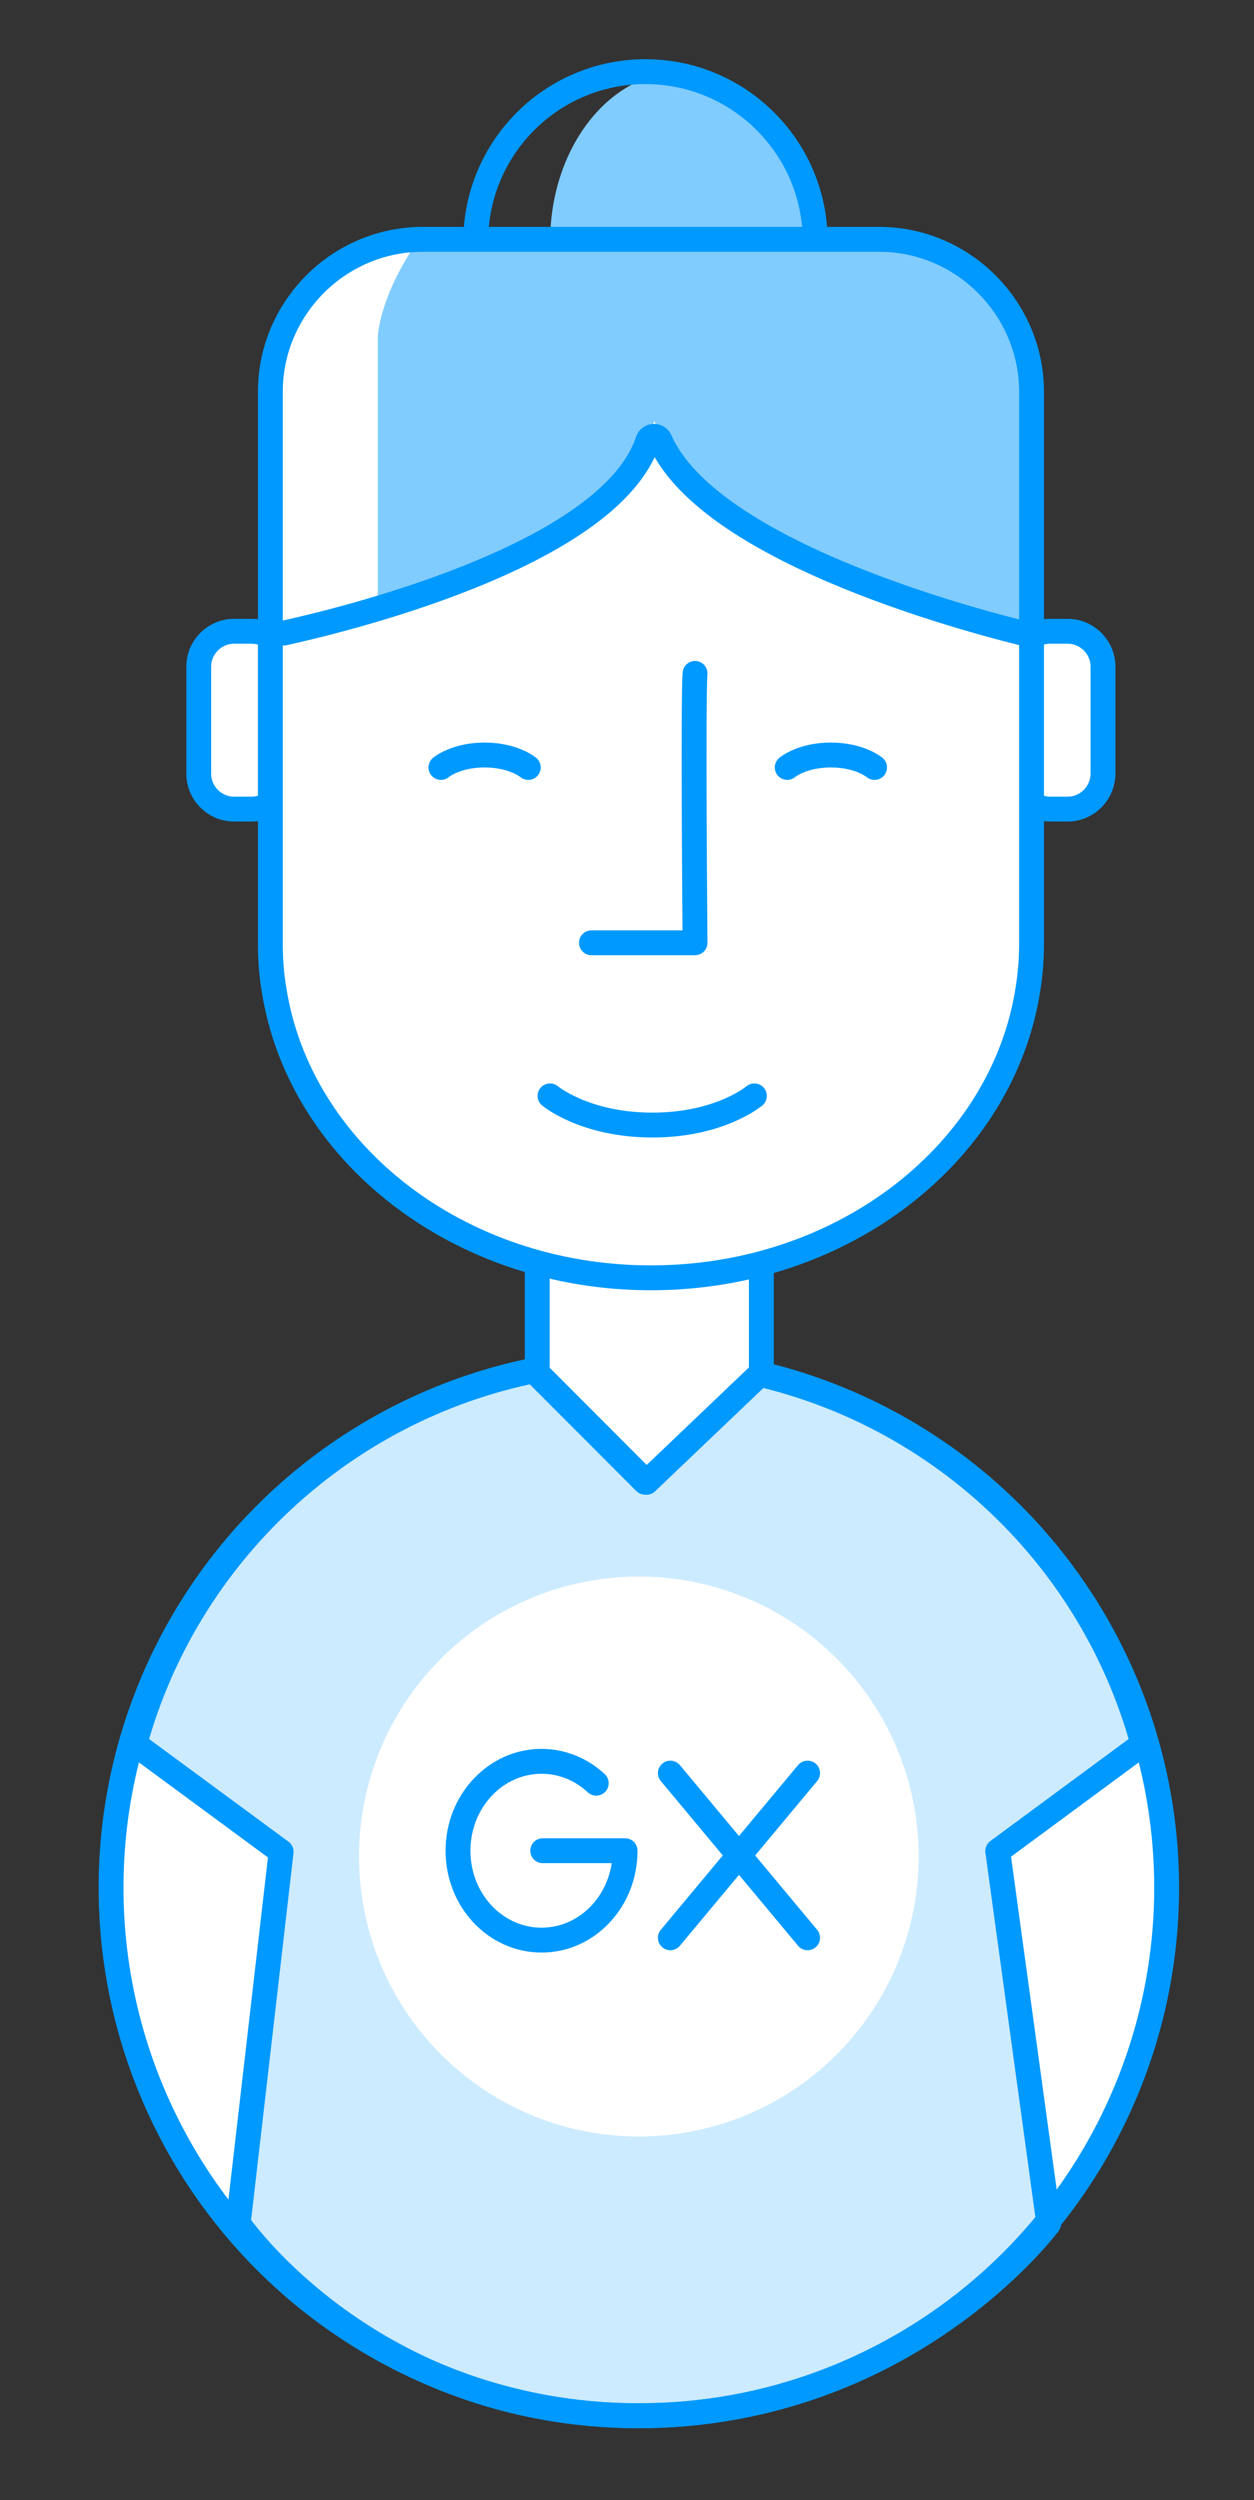<?xml version="1.0" encoding="utf-8"?>
<!-- Generator: Adobe Illustrator 23.0.1, SVG Export Plug-In . SVG Version: 6.00 Build 0)  -->
<svg version="1.1" id="Laag_2" xmlns="http://www.w3.org/2000/svg" xmlns:xlink="http://www.w3.org/1999/xlink" x="0px" y="0px"
	 viewBox="0 0 75.65 150.73" style="enable-background:new 0 0 75.65 150.73;" xml:space="preserve">
<rect x="0" y="0" width="75.65" height="150.73" fill="#333333" stroke="none"/>
<style type="text/css">
	.st0{fill:#FFFFFF;}
	.st1{fill:#CCEBFF;stroke:#0099FF;stroke-width:1.5;stroke-linecap:round;stroke-linejoin:round;stroke-miterlimit:10;}
	.st2{fill:none;stroke:#0099FF;stroke-width:1.5;stroke-linecap:round;stroke-linejoin:round;stroke-miterlimit:10;}
	.st3{fill:none;stroke:#0099FF;stroke-width:1.5;stroke-miterlimit:10;}
	.st4{fill:#80CCFF;}
	.st5{fill:#FFFFFF;stroke:#0099FF;stroke-width:1.5;stroke-linecap:round;stroke-linejoin:round;stroke-miterlimit:10;}
</style>
<circle class="st0" cx="38.54" cy="113.81" r="31.84"/>
<path class="st1" d="M63.27,134.05l-3.08-22.45l8.76-6.46C65.92,94.08,57,85.46,45.76,82.84l-6.85,6.52l-6.59-6.6v-0.14
	c-11.69,2.34-21.05,11.14-24.19,22.52l8.83,6.5l-2.59,22.41c0,0,7.96,11.59,24.15,11.59S63.27,134.05,63.27,134.05z"/>
<g>
	<circle class="st0" cx="38.54" cy="111.93" r="16.88"/>
	<g>
		<path class="st2" d="M35.97,107.51c-0.88-0.82-2.04-1.32-3.3-1.32c-2.78,0-5.04,2.41-5.04,5.39c0,2.98,2.25,5.39,5.04,5.39
			s5.04-2.41,5.04-5.39h-4.97"/>
		<g>
			<line class="st2" x1="40.44" y1="106.9" x2="48.72" y2="116.83"/>
			<line class="st2" x1="40.44" y1="116.83" x2="48.72" y2="106.9"/>
		</g>
	</g>
</g>
<path class="st2" d="M32.41,82.62c2.01-0.41,4.1-0.62,6.24-0.62"/>
<path class="st2" d="M38.64,82c2.47,0,4.89,0.29,7.21,0.84"/>
<circle class="st3" cx="38.54" cy="113.81" r="31.84"/>
<ellipse class="st4" cx="41.18" cy="14.56" rx="7.99" ry="10.24"/>
<circle class="st2" cx="38.94" cy="14.56" r="10.24"/>
<polygon class="st5" points="32.41,75.64 32.41,82.77 39,89.37 45.85,82.84 45.93,82.77 45.93,74.57 "/>
<g>
	<path class="st5" d="M64.41,48.78h-1.05c-1.17,0-2.13-0.96-2.13-2.13v-6.46c0-1.17,0.96-2.13,2.13-2.13h1.05
		c1.17,0,2.13,0.96,2.13,2.13v6.46C66.53,47.82,65.58,48.78,64.41,48.78z"/>
	<path class="st5" d="M15.17,48.78h-1.05c-1.17,0-2.13-0.96-2.13-2.13v-6.46c0-1.17,0.96-2.13,2.13-2.13h1.05
		c1.17,0,2.13,0.96,2.13,2.13v6.46C17.3,47.82,16.34,48.78,15.17,48.78z"/>
</g>
<path class="st0" d="M62.33,23.62v35.14c0,0.92-0.07-0.06-0.21,0.83C60.61,69.45,51,77.04,39.36,77.04
	c-11.64,0-21.25-7.59-22.75-17.45c-0.15-0.89-0.21,0.09-0.21-0.83V23.62c0-5.05,4.13-9.19,9.19-9.19h27.56
	C58.19,14.44,62.33,18.57,62.33,23.62z"/>
<path class="st4" d="M62.31,38.1c0,0-17.82-2.83-22.84-12.71c-2.98,7.55-16.68,10.73-16.68,10.73V20.3c0,0,0.08-2.26,2.17-5.41
	c7.3-0.29,29.87,0.09,29.87,0.09s7.57,2.9,7.57,9.38S62.31,38.1,62.31,38.1z"/>
<path class="st2" d="M62.23,23.62v33.26c0,0.92-0.07,1.82-0.21,2.71c-1.5,9.86-11.11,17.45-22.75,17.45
	c-11.64,0-21.25-7.59-22.75-17.45c-0.15-0.89-0.21-1.79-0.21-2.71V23.62c0-5.05,4.13-9.19,9.19-9.19h27.56
	C58.09,14.44,62.23,18.57,62.23,23.62z"/>
<path class="st5" d="M41.93,40.6c-0.13,1.62,0,16.24,0,16.24h-6.25"/>
<path class="st2" d="M45.51,66.07c0,0-2.07,1.76-6.15,1.76s-6.18-1.76-6.18-1.76"/>
<path class="st2" d="M47.49,46.27c0,0,0.88-0.75,2.63-0.75s2.64,0.75,2.64,0.75"/>
<path class="st2" d="M26.6,46.27c0,0,0.88-0.75,2.63-0.75c1.75,0,2.64,0.75,2.64,0.75"/>
<path class="st2" d="M62.34,38.33c-3.05-0.72-19.49-4.91-22.52-11.78c-0.15-0.34-0.62-0.32-0.74,0.03
	c-2.33,7.02-18.9,10.92-21.97,11.59"/>
</svg>
